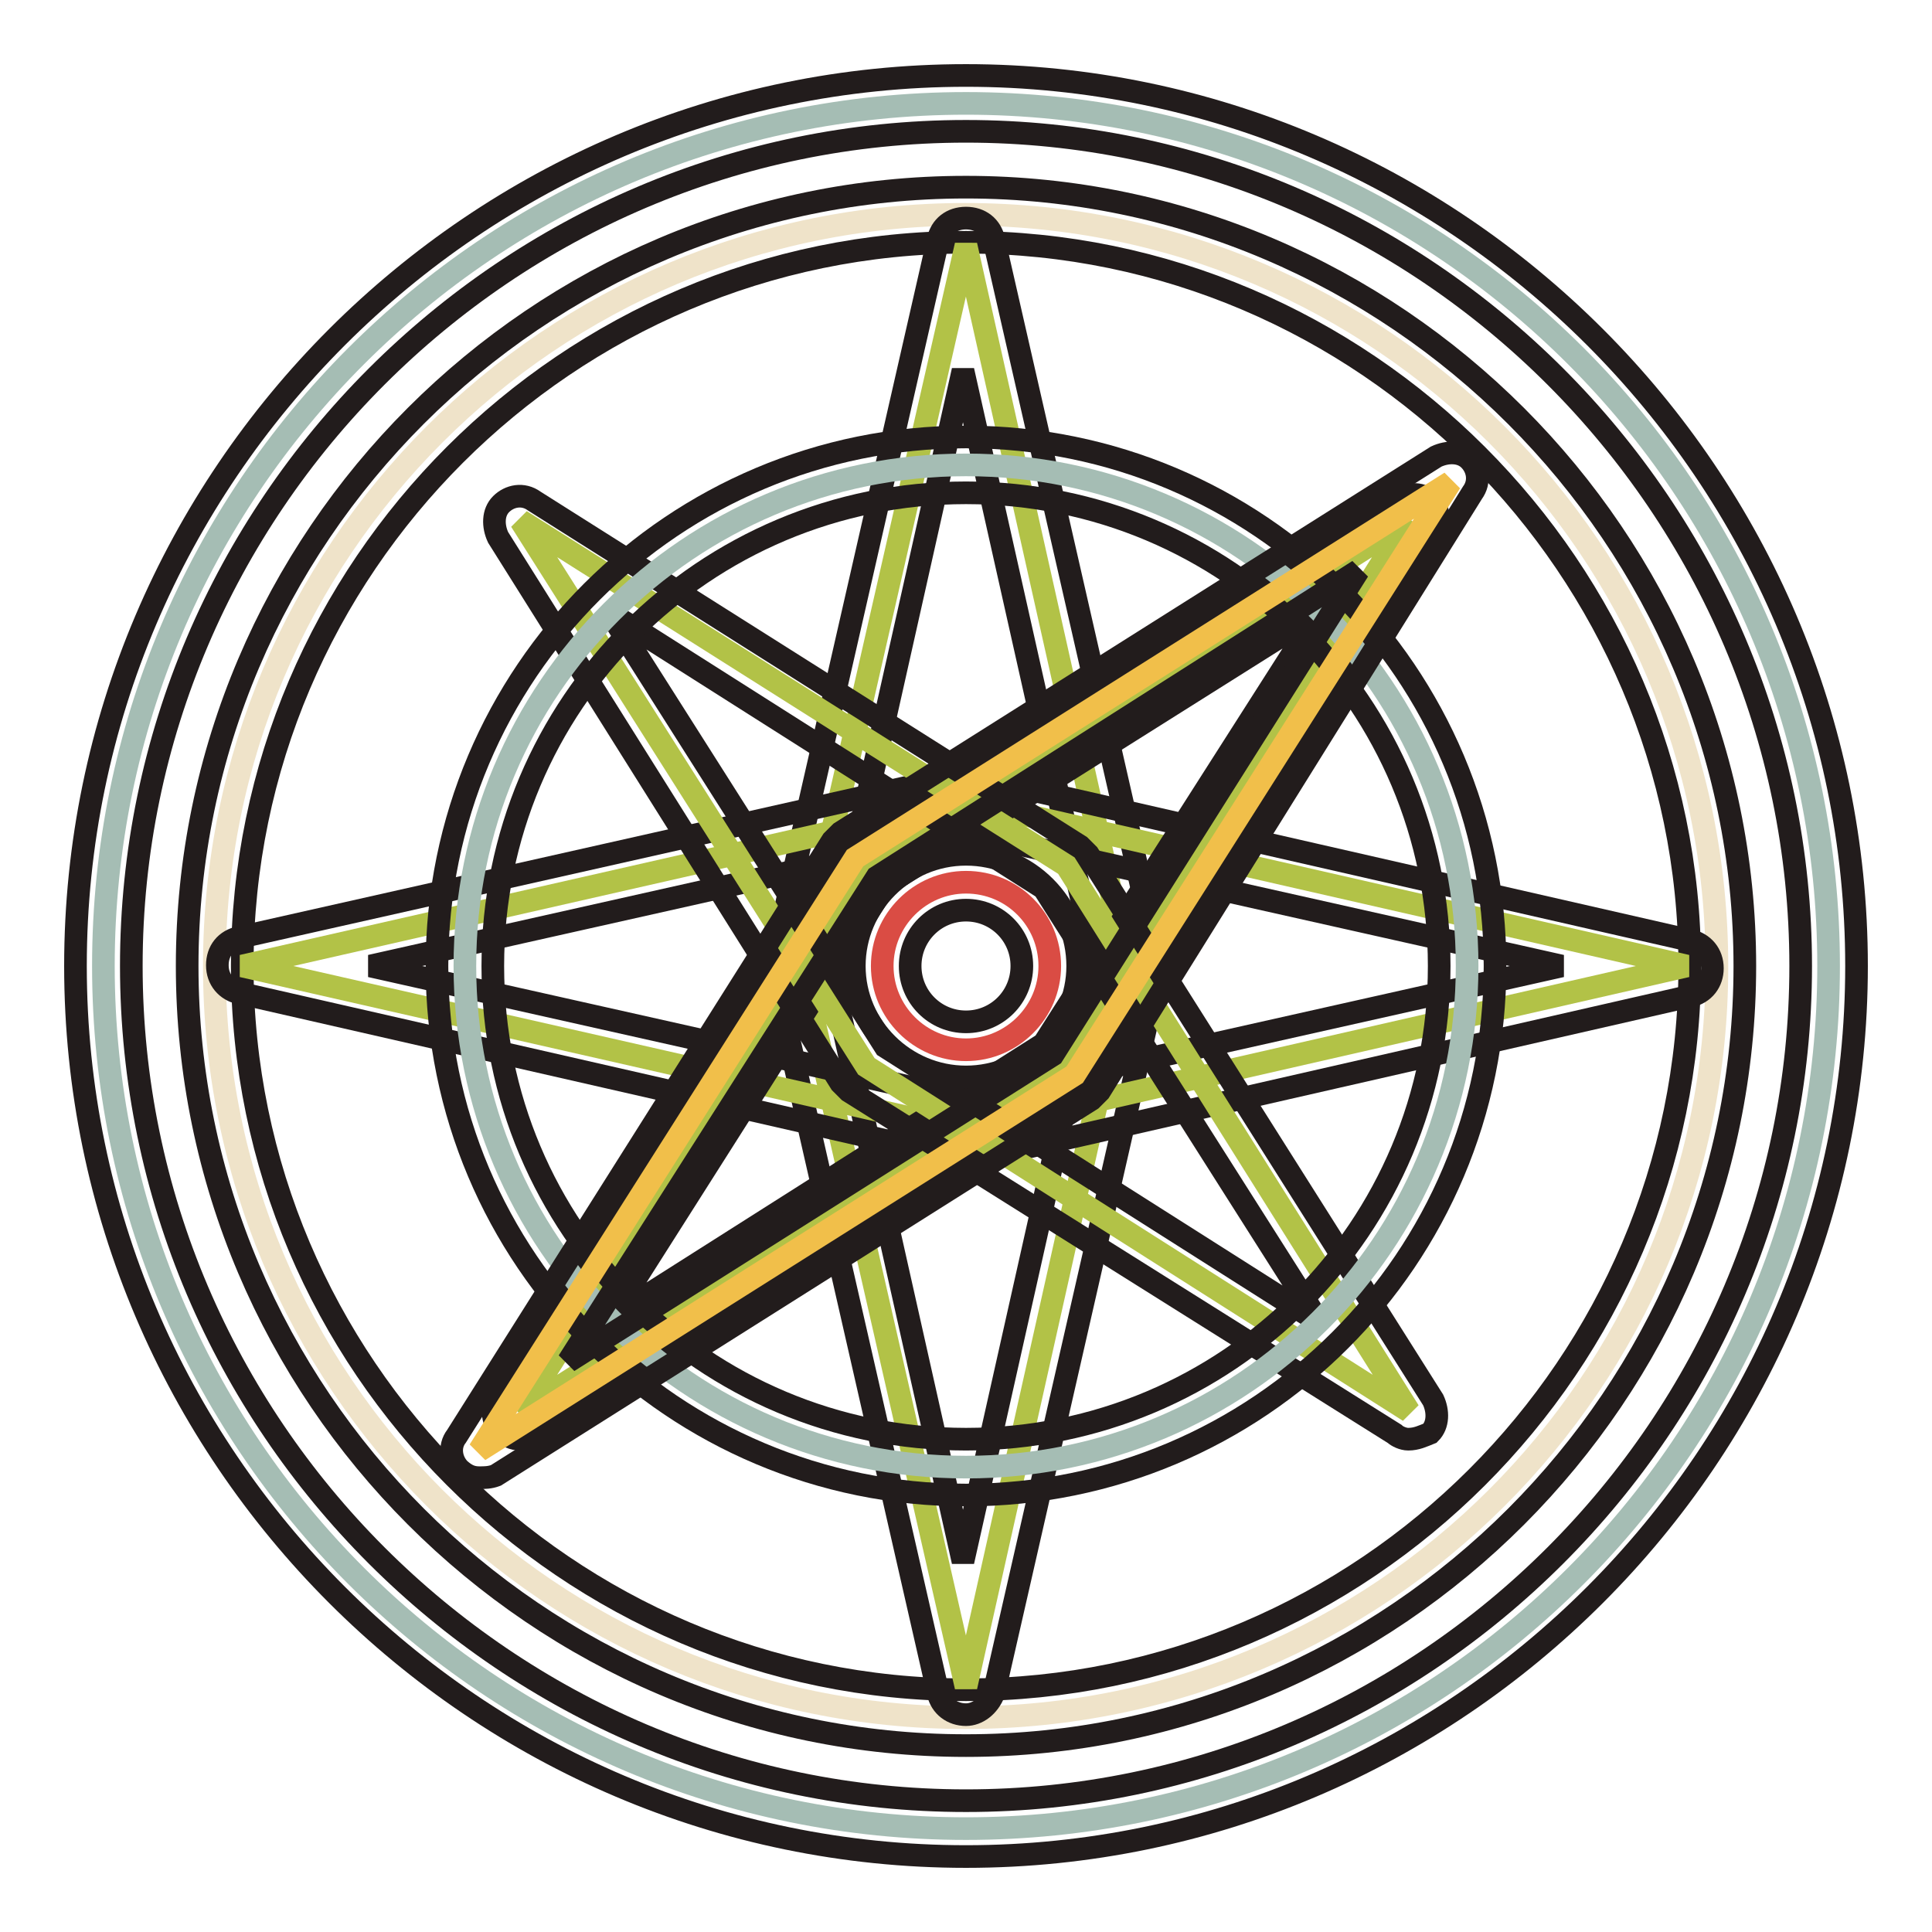 <?xml version="1.0" encoding="utf-8"?>
<!-- Svg Vector Icons : http://www.onlinewebfonts.com/icon -->
<!DOCTYPE svg PUBLIC "-//W3C//DTD SVG 1.1//EN" "http://www.w3.org/Graphics/SVG/1.1/DTD/svg11.dtd">
<svg version="1.1" xmlns="http://www.w3.org/2000/svg" xmlns:xlink="http://www.w3.org/1999/xlink" x="0px" y="0px" viewBox="0 0 256 256" enable-background="new 0 0 256 256" xml:space="preserve">
<g> <path stroke-width="3" fill-opacity="0" stroke="#a5bdb4"  d="M13.7,128c0,63.1,51.2,114.3,114.3,114.3c63.1,0,114.3-51.2,114.3-114.3S191.1,13.7,128,13.7 C64.9,13.7,13.7,64.9,13.7,128z"/> <path stroke-width="3" fill-opacity="0" stroke="#221c1c"  d="M128,246c-64.9,0-118-53.1-118-118C10,63.1,63.1,10,128,10c64.9,0,118,53.1,118,118 C246,192.9,192.9,246,128,246z M128,17.4C67.2,17.4,17.4,67.2,17.4,128c0,60.8,49.8,110.6,110.6,110.6S238.6,188.8,238.6,128 C238.6,67.2,188.8,17.4,128,17.4z"/> <path stroke-width="3" fill-opacity="0" stroke="#efe3c9"  d="M28.4,128c0,55,44.5,99.6,99.5,99.6c55,0,99.6-44.5,99.6-99.5c0,0,0,0,0-0.1c0-55-44.6-99.6-99.6-99.6 C73,28.4,28.4,73,28.4,128L28.4,128z"/> <path stroke-width="3" fill-opacity="0" stroke="#221c1c"  d="M128,231.3c-56.8,0-103.2-46.5-103.2-103.3C24.8,71.2,71.2,24.8,128,24.8c56.8,0,103.2,46.5,103.2,103.2 C231.2,184.8,184.8,231.3,128,231.3z M128,32.1c-52.7,0-95.9,43.1-95.9,95.9c0,52.7,43.1,95.9,95.9,95.9 c52.7,0,95.9-43.1,95.9-95.9C223.9,75.3,180.7,32.1,128,32.1z"/> <path stroke-width="3" fill-opacity="0" stroke="#b2c247"  d="M128,223.5L106.2,128L128,32.5l21.4,95.5L128,223.5z"/> <path stroke-width="3" fill-opacity="0" stroke="#221c1c"  d="M128,227.2c-1.8,0-3.3-1.1-3.7-2.9l-21.8-95.5v-1.5l21.8-95.5c0.4-1.8,1.8-2.9,3.7-2.9s3.3,1.1,3.7,2.9 l21.8,95.5v1.5l-21.8,95.5C131,226.1,129.5,227.2,128,227.2z M109.9,128l17.7,78.9l17.7-78.9l-17.7-78.9L109.9,128z"/> <path stroke-width="3" fill-opacity="0" stroke="#b2c247"  d="M32.1,128l95.9-21.8l95.5,21.8L128,149.8L32.1,128z"/> <path stroke-width="3" fill-opacity="0" stroke="#221c1c"  d="M128,153.4h-0.7l-95.5-21.8c-1.8-0.4-3-1.8-3-3.7s1.1-3.3,3-3.7l95.1-21.4h1.5l95.5,21.8 c1.8,0.4,3,1.8,3,3.7c0,1.8-1.1,3.3-3,3.7l-95.5,21.8C128.4,153.1,128,153.4,128,153.4L128,153.4z M49.1,128l78.9,17.7l78.9-17.7 L128,110.3L49.1,128z"/> <path stroke-width="3" fill-opacity="0" stroke="#b2c247"  d="M69,187l45.7-72.3L186.6,69l-45.4,72.3L69,187z"/> <path stroke-width="3" fill-opacity="0" stroke="#221c1c"  d="M69,190.7c-1.1,0-1.8-0.4-2.6-1.1c-1.1-1.1-1.5-2.9-0.4-4.4l45.7-72.3l1.1-1.1L185.2,66 c1.5-0.7,3.3-0.7,4.4,0.4c1.1,1.1,1.5,2.9,0.4,4.4l-45.7,72.3l-1.1,1.1l-72.3,45.7C70.5,190.3,69.7,190.7,69,190.7z M117.3,117.3 l-36.5,57.5l57.5-36.5l36.5-57.2L117.3,117.3z"/> <path stroke-width="3" fill-opacity="0" stroke="#b2c247"  d="M69,69l72.3,45.7l45.4,72.3l-71.9-45.7L69,69z"/> <path stroke-width="3" fill-opacity="0" stroke="#221c1c"  d="M186.6,190.7c-0.7,0-1.5-0.4-1.8-0.7l-72.3-45.4l-1.1-1.1L66,71.2c-0.7-1.5-0.7-3.3,0.4-4.4 s2.9-1.5,4.4-0.4l72.3,45.7l1.1,1.1l45.7,72.3c0.7,1.5,0.7,3.3-0.4,4.4C188.5,190.3,187.7,190.7,186.6,190.7L186.6,190.7z  M117.3,138.7l57.5,36.5l-36.5-57.5L80.8,81.2L117.3,138.7z"/> <path stroke-width="3" fill-opacity="0" stroke="#a5bdb4"  d="M61.6,128c0,36.7,29.7,66.4,66.4,66.4c36.7,0,66.4-29.7,66.4-66.4c0-36.7-29.7-66.4-66.4-66.4 C91.3,61.6,61.6,91.3,61.6,128z"/> <path stroke-width="3" fill-opacity="0" stroke="#221c1c"  d="M128,198.1c-38.7,0-70.1-31.3-70.1-70.1S89.3,57.9,128,57.9c38.7,0,70.1,31.3,70.1,70.1 S166.7,198.1,128,198.1z M128,65.3c-34.7,0-62.7,28-62.7,62.7c0,34.7,28,62.7,62.7,62.7c34.7,0,62.7-28,62.7-62.7 C190.7,93.3,162.7,65.3,128,65.3z"/> <path stroke-width="3" fill-opacity="0" stroke="#f1bf4a"  d="M63.5,192.2l49.8-78.5l78.9-49.8l-49.8,78.5L63.5,192.2z"/> <path stroke-width="3" fill-opacity="0" stroke="#221c1c"  d="M63.5,195.8c-1.1,0-1.8-0.4-2.6-1.1c-1.1-1.1-1.5-3-0.4-4.4l49.8-78.9l1.1-1.1l78.9-49.8 c1.5-0.7,3.3-0.7,4.4,0.4c1.1,1.1,1.5,2.9,0.4,4.4l-49.4,79.3l-1.1,1.1l-78.9,49.8C64.9,195.8,64.2,195.8,63.5,195.8z M116.2,116.2 l-40.9,64.2l64.2-40.6L180,75.6L116.2,116.2L116.2,116.2z"/> <path stroke-width="3" fill-opacity="0" stroke="#da4c44"  d="M116.9,128c0,6.1,5,11.1,11.1,11.1c6.1,0,11.1-5,11.1-11.1c0-6.1-4.9-11.1-11.1-11.1 C121.9,116.9,116.9,121.9,116.9,128C116.9,128,116.9,128,116.9,128z"/> <path stroke-width="3" fill-opacity="0" stroke="#221c1c"  d="M128,142.7c-8.1,0-14.8-6.6-14.8-14.7c0-8.1,6.6-14.8,14.8-14.8s14.8,6.6,14.8,14.8 C142.8,136.1,136.1,142.7,128,142.7z M128,120.6c-4.1,0-7.4,3.3-7.4,7.4c0,4.1,3.3,7.4,7.4,7.4c4.1,0,7.4-3.3,7.4-7.4 C135.4,123.9,132.1,120.6,128,120.6z"/></g>
</svg>